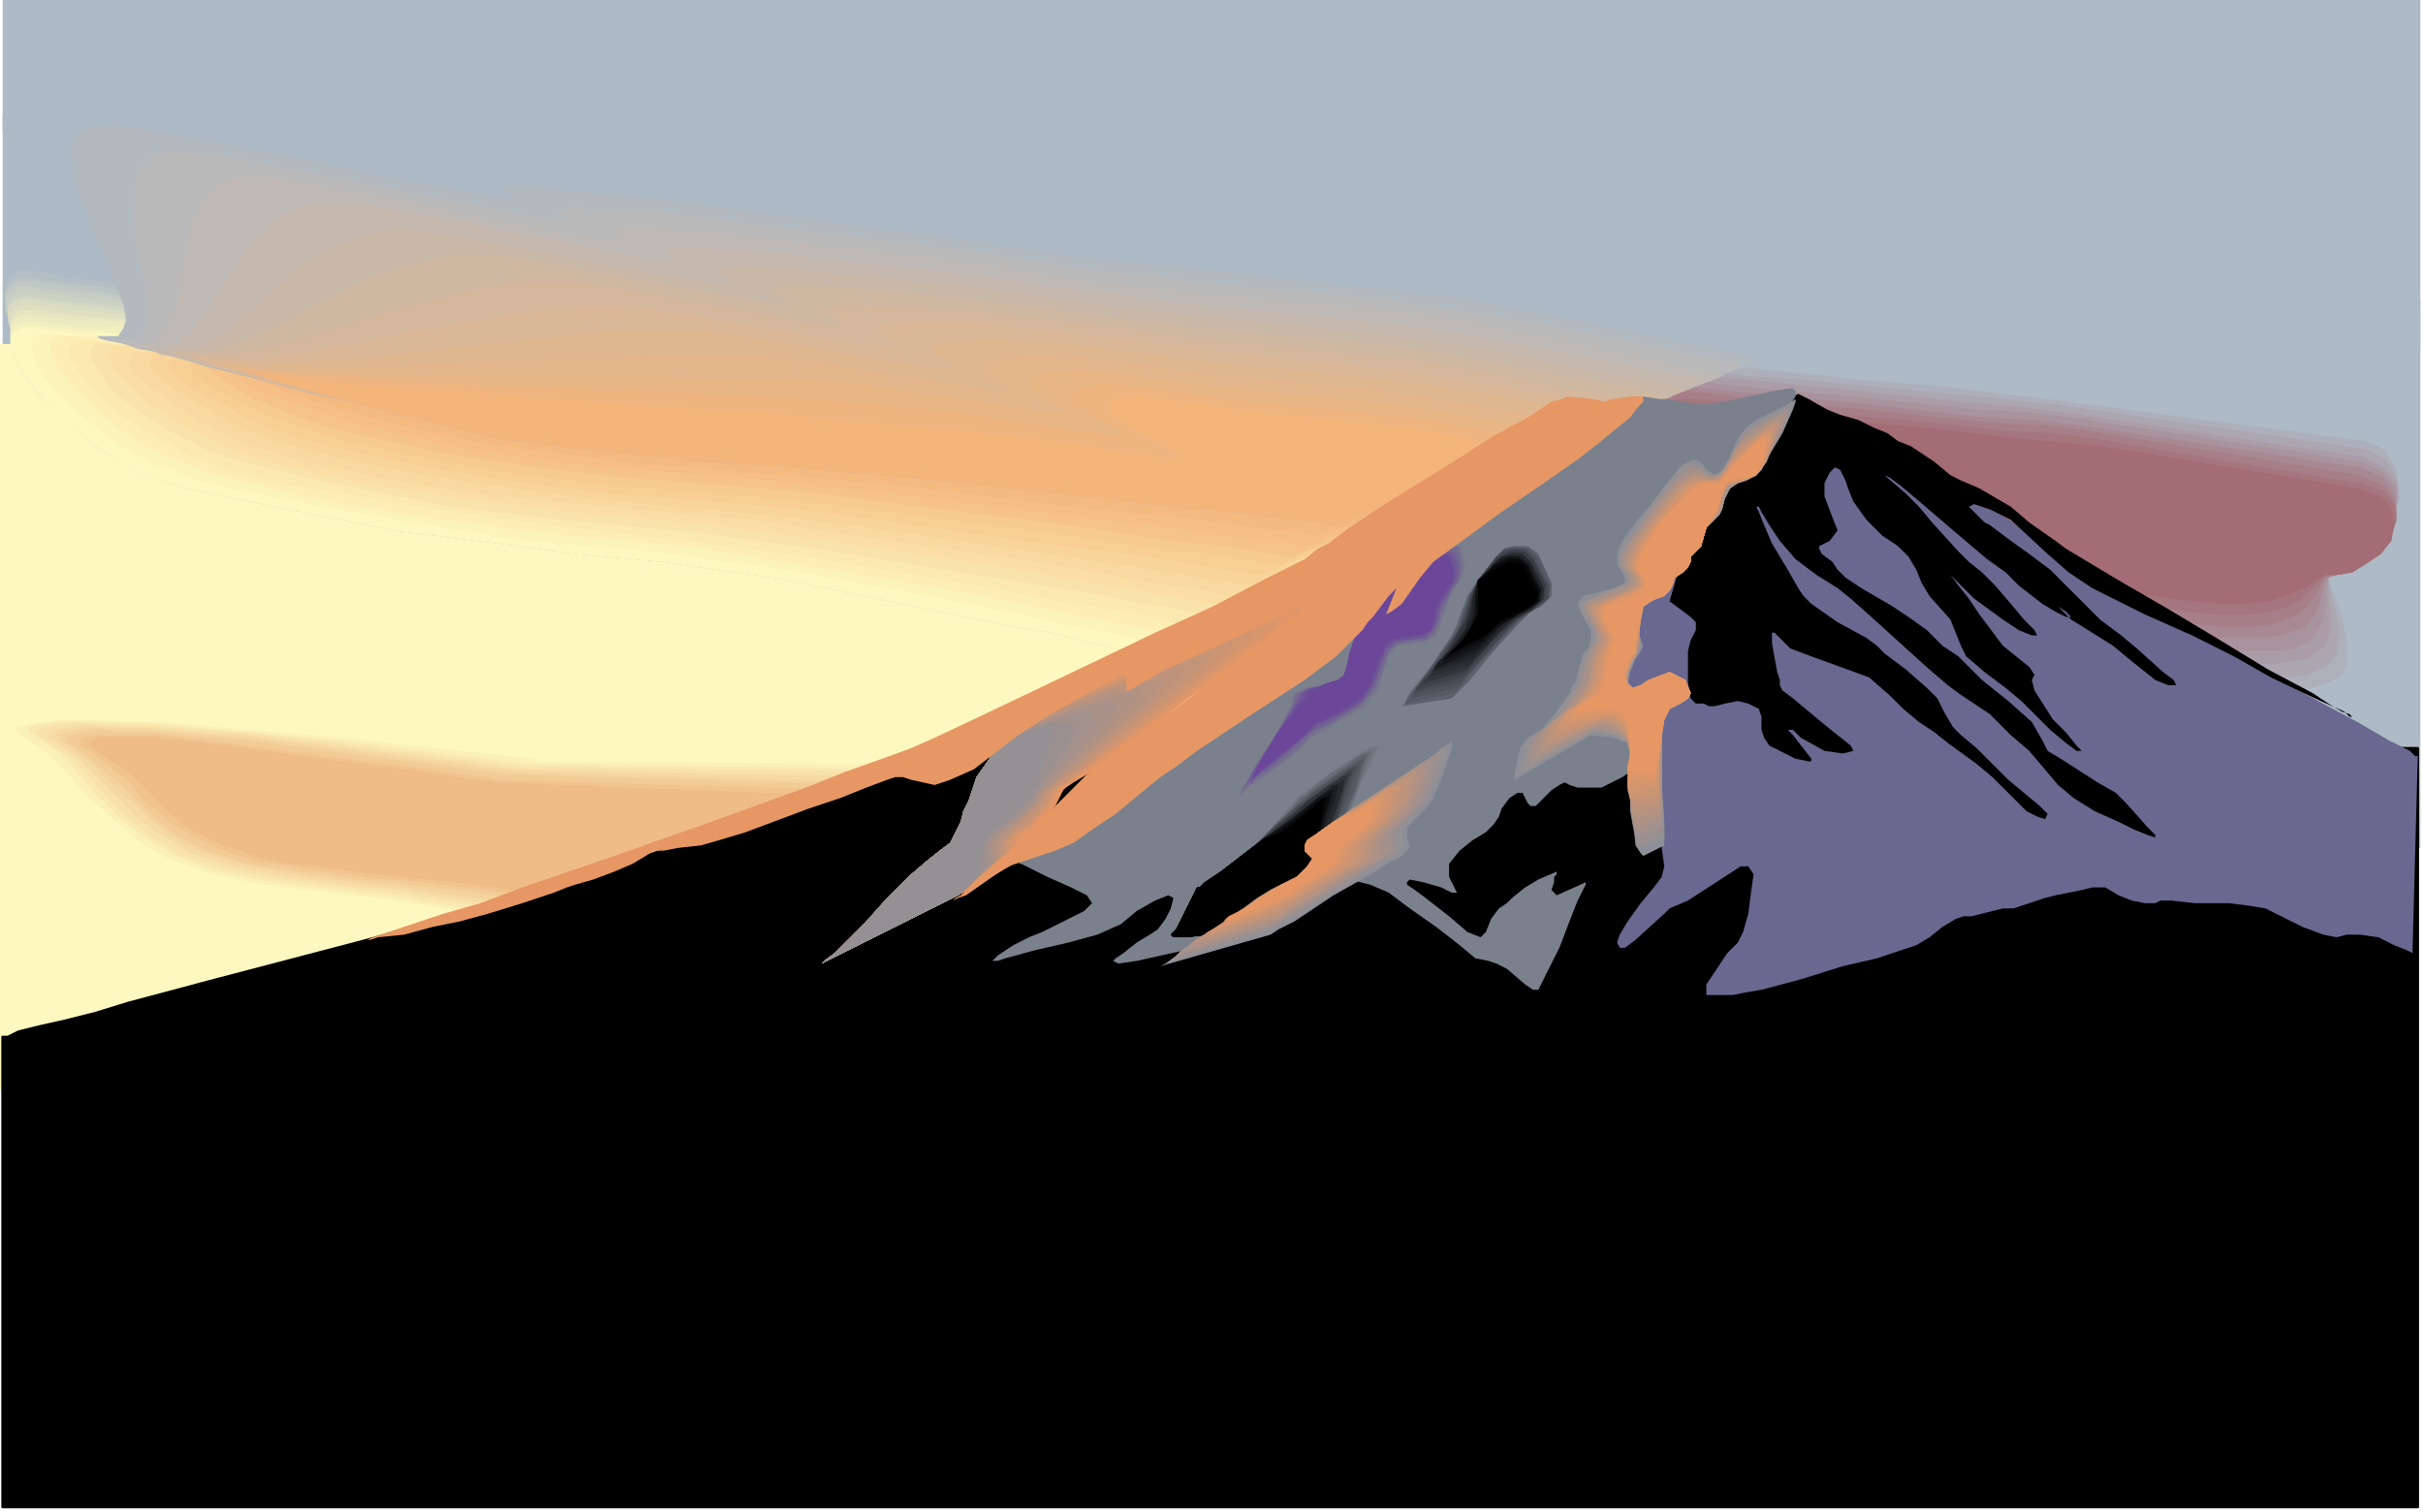 <svg xmlns="http://www.w3.org/2000/svg" fill-rule="evenodd" height="184.365" preserveAspectRatio="none" stroke-linecap="round" viewBox="0 0 923 576" width="295.408"><style>.brush1{fill:#aebac5}.pen1{stroke:none}.brush10{fill:#fdf8bf}.brush56{fill:#000}.brush58{fill:#7a818c}.brush81{fill:#e69764}.brush82{fill:#df9668}.brush83{fill:#d8966c}.brush84{fill:#d19570}.brush85{fill:#cb9574}.brush86{fill:#c49478}.brush87{fill:#bd937c}.brush88{fill:#b69380}.brush89{fill:#af9284}.brush90{fill:#a89188}.brush91{fill:#a2918c}.brush92{fill:#9b9090}.brush93{fill:#949094}</style><path class="pen1 brush1" d="M610 114h312v209H610z"/><path class="pen1 brush1" d="m782 128-8-1-10-1-24-2-28-3-29-3-30-3-27-3-24-3-10-1-8-1-6-1-4 1-2 1-1 1 4 5 7 5 21 13 11 5 7 3 5 2 7 4 11 5 12 7 15 7 16 8 37 17 39 18 39 16 18 7 18 6 16 5 14 3 12 1h9l7-1 4-3 3-3 1-4-1-10-3-10-4-9-2-6v-2h2l5-2 6-5 6-7 4-9 3-10-1-9-4-7-3-2-5-2-125-17z"/><path class="pen1 brush1" d="M1 0h921v134H1z"/><path class="pen1" style="fill:#adb0bb" d="m780 152-8-1-10-1-23-3-27-2-56-6-26-2-23-3-10-1-8-1-6-1h-4l-3 1v1l2 4 7 5 18 12 10 4 7 4 5 2 7 4 10 5 12 6 14 6 15 8 35 16 74 32 34 12 16 5 14 3 12 1 9 1 7-2 5-2 4-3 1-4v-8l-2-9-3-9-2-5 1-2h2l6-2 6-5 5-7 5-8 2-10-1-8-4-7-3-2-5-2-121-16z"/><path class="pen1" style="fill:#aca6b1" d="m782 154-18-2-22-2-51-5-27-2-24-3-22-3-17-2-6-1h-5l-3 1-1 1 2 4 5 5 16 10 9 5 7 3 4 2 7 3 9 5 12 6 13 6 14 7 33 15 70 30 34 12 15 4 14 3 12 2h10l7-1 5-2 4-3 2-3 1-8-1-8-2-7-1-5 1-2h2l6-1 6-5 5-7 4-8 3-8-1-8-4-7-8-4-118-17h-1z"/><path class="pen1" style="fill:#aa9da7" d="m786 157-17-2-22-2-48-5-49-5-21-2-17-2-6-1h-8l-2 1 1 3 4 5 14 9 8 5 7 3 4 2 7 3 8 5 11 5 12 6 14 6 14 7 16 7 67 28 32 11 15 4 14 3 12 2h10l7-1 6-1 4-3 3-2 2-7-1-14v-5l3-1 6-1 6-5 5-6 4-8 2-8v-7l-5-6-8-4-114-17z"/><path class="pen1" style="fill:#a9939d" d="m789 159-17-2-20-1-46-5-46-4-20-3-17-2-6-1h-5l-4 1h-2v3l3 4 12 8 14 7 4 2 6 3 8 4 10 5 11 6 13 6 29 13 62 26 32 10 28 7 12 2h18l6-1 5-2 3-3 3-6 1-6v-6l1-4 3-1 6-1 6-4 5-6 4-7 2-8v-7l-5-6-8-4-111-17z"/><path class="pen1" style="fill:#a88993" d="m792 162-17-2-19-1-44-5-43-4-19-2-16-2-7-1h-11l-1 3 2 3 4 3 6 4 13 7 4 2 6 3 7 4 9 4 23 11 26 12 29 12 30 12 30 9 28 7 12 2h19l6-1 9-3 4-5 2-6 1-5 1-3 4-1 6-1 6-4 5-5 4-7 2-7-1-7-4-6-9-4-107-16z"/><path class="pen1" style="fill:#a77f89" d="m795 164-16-2-19-1-80-8-19-2-16-2-6-1h-6l-6 1-3 1 1 3 3 3 5 4 12 6 4 2 5 2 7 4 9 4 20 10 25 11 26 11 29 11 28 9 28 6 12 2 11 1h8l7-1 10-3 5-4 3-4 2-4 2-3 4-1 6-1 5-4 6-5 4-6 2-7-1-6-4-5-9-4-104-17z"/><path class="pen1" style="fill:#a5767e" d="m798 167-16-2-18-1-37-4-38-3-17-2-15-2-12-1h-8l-4 1v2l2 3 3 3 11 6 4 2 5 2 6 3 8 4 19 9 23 10 25 10 26 10 28 8 27 6 12 2 11 1h16l10-2 7-3 4-4 6-6h4l6-1 5-3 6-5 4-6 2-6-1-6-4-5-9-3-101-17z"/><path class="pen1" style="fill:#a46c74" d="m801 170-32-3-35-4-34-3-32-4-12-1h-9l-5 1-1 2 1 2 2 2 10 6 3 2 5 2 13 6 17 8 21 9 23 9 25 8 26 8 27 6 12 2 11 1 9 1h7l12-1 8-3 5-2 4-3 4-2h4l6-1 5-3 6-4 4-5 1-6-1-6-4-5-9-3-97-16z"/><path class="pen1 brush10" d="M0 131h472v284H0z"/><path class="pen1 brush10" d="m205 288-36-5-38-4-36-3-34-2-15-1H22l-9 1H6l-3 2-1 2 3 2 9 6 8 8 16 18 10 8 13 8 17 6 20 4 44 6 19 2 17 3 14 2 11 2 7 2h2l149-66-156-1z"/><path class="pen1" style="fill:#fbf1b8" d="m203 289-72-8-36-3-32-3H48l-13-1H25l-9 1-6 1-4 1v2l3 2 9 6 7 7 8 9 9 8 10 9 12 7 17 6 20 4 43 5 19 3 17 3 14 2 10 1 7 2h2l143-62-153-1v-1z"/><path class="pen1" style="fill:#f9e9b1" d="m201 291-72-9-34-3-31-3-14-1H20l-6 1-3 1v2l3 2 9 6 14 16 8 8 10 8 12 7 16 6 20 4 43 5 19 3 17 3 14 2 10 1 7 2h2l136-59-150-2z"/><path class="pen1" style="fill:#f8e2aa" d="m199 292-71-9-34-4-30-2-13-1H39l-9-1-8 1-5 1-3 1v2l3 2 9 6 7 7 7 8 8 8 10 8 12 7 16 5 20 4 43 5 19 3 16 2 14 2 10 2 7 1h2l129-56-147-2z"/><path class="pen1" style="fill:#f6daa3" d="m196 293-69-9-33-4-28-2-13-1H42l-9-1-7 1-5 1-2 1v2l3 2 8 6 14 14 8 8 9 7 12 7 16 5 20 4 22 3 21 2 18 3 16 2 14 1 10 2 6 1h2l123-52-145-3z"/><path class="pen1" style="fill:#f4d39c" d="m195 294-69-9-31-4-28-2-12-1H44l-8-1-7 1-5 1-2 1 1 2 3 2 8 6 7 7 15 14 9 7 11 6 16 5 20 4 22 3 21 2 18 3 16 2 13 1 10 2 6 1h2l115-49-140-4z"/><path class="pen1" style="fill:#f2cb95" d="m193 295-68-9-31-4-26-2-12-1H46l-8-1-6 1-5 1-2 1 1 2 3 2 8 6 7 6 14 14 9 7 12 6 15 5 20 3 22 3 20 2 19 2 15 2 13 2 10 1 6 1h2l109-46-137-4z"/><path class="pen1" style="fill:#f1c48e" d="m190 297-34-5-32-4-30-4-25-3-11-1H35l-4 1-1 1 1 2 3 2 8 6 7 6 6 7 7 6 9 6 11 6 15 5 9 1 11 2 22 3 20 2 18 2 16 2 13 2 9 1 6 1h2l102-43-135-4z"/><path class="pen1" style="fill:#efbc87" d="m189 298-34-5-32-4-29-4-24-3-11-1H38l-3 1-1 1 1 2 3 2 8 5 7 6 13 13 8 6 11 5 15 5 9 2 11 1 22 3 20 2 18 2 15 2 13 1 9 1 6 1h2l94-39-130-5z"/><path class="pen1 brush1" d="M434 249h-2l-4-1-7-2-9-2-11-3-13-2-29-6-64-13-29-4-13-2-11-1-22-2-22-3-48-6-45-9-20-4-18-4-16-7-15-11-13-14-11-15-7-15-3-12v-4l2-3 3-2h4l7 1 8 1 24 4 15 2 15 3 33 5 34 6 33 5 29 5 12 1 10 2 10 2 14 2 15 2 17 3 37 7 38 6 34 6 15 2 13 2 10 1h9l-2-1-13-8-4-3-2-3 2-3 4-1h9l14 2 15 2 13 2 23 2 20 2 22 3 11 2 9 2 8 1 6 1h5l3 1h2l-154 78z"/><path class="pen1 brush1" d="M510 200h-2l-5-1-9-1-11-1-13-2-15-1-35-4-73-8-33-3-13-1-12-1-20-1-18-2-31-3-30-4-30-7-19-5-22-5-25-7-23-5-20-6-8-2-6-1-4-2h-2v-1l4 1h4l1-3-1-4-2-6-4-7-5-8-11-18L7 64l-3-8-3-6v-6l2-4 4-2h8l10 2 11 2 27 5 28 5 28 6 25 5 11 2 8 1 6 1h4l1-1-2-1-1-1 3-1h7l10 1 14 2 16 1 36 5 39 5 38 5 17 3 16 2 12 2 10 1 18 3 23 2 50 5 25 3 23 2 19 3 15 2 14 2 18 4 38 8 18 4 14 3 6 1 4 1 3 1h1l-168 66z"/><path class="pen1" style="fill:#b4bfc5" d="M434 249h-2l-4-1-7-2-9-2-11-3-13-2-29-6-64-13-29-4-13-2-11-1-22-2-22-3-48-6-45-9-20-4-18-4-16-7-15-11-13-14-11-14-7-14-3-12v-4l2-4 3-2h4l7 1 8 2 12 1 12 2 30 5 33 5 34 5 33 5 29 5 12 2 10 1 10 2 14 2 15 2 17 3 37 7 38 6 34 6 15 2 13 2 10 1h9l-2-1-13-8-4-3-2-3 2-3 4-1h9l14 2 15 2 13 2 23 2 20 2 22 3 11 2 9 2 8 1 6 1h5l3 1h2l-154 78z"/><path class="pen1" style="fill:#bac4c4" d="M434 249h-2l-4-1-7-2-9-2-11-3-13-2-29-6-64-13-29-4-13-2-11-1-22-2-22-3-48-6-45-9-20-4-18-4-16-7-15-11-13-13-10-14-7-14-4-11v-5l2-2 3-2h4l7 1 8 1 12 1 12 2 30 4 33 5 34 5 33 5 29 4 12 2 10 1 10 2 14 2 15 2 17 3 37 7 38 6 34 6 15 2 13 2 10 1h9l-2-1-13-8-4-3-2-3 2-3 4-1h9l14 2 15 2 13 2 23 2 20 2 22 3 11 2 9 2 8 1 6 1h5l3 1h2l-154 78z"/><path class="pen1" style="fill:#c0c8c4" d="M434 249h-2l-4-1-7-2-9-2-11-3-13-2-29-6-64-13-29-4-13-2-11-1-22-2-22-3-48-6-45-9-20-4-18-4-16-7-15-10-13-14-10-14-7-13-4-11v-4l2-3 3-2h4l7 1 8 1 24 4 30 4 33 4 34 5 33 4 29 4 12 2 10 1 10 2 14 2 15 2 17 3 37 7 38 6 34 6 15 2 13 2 10 1h9l-2-1-13-8-4-3-2-3 2-3 4-1h9l14 2 15 2 13 2 23 2 20 2 22 3 11 2 9 2 8 1 6 1h5l3 1h2l-154 78z"/><path class="pen1" style="fill:#c6cdc3" d="M434 249h-2l-4-1-7-2-9-2-11-3-13-2-29-6-64-13-29-4-13-2-11-1-22-2-22-3-48-6-45-9-20-4-18-4-16-7-15-10-13-13-10-14-7-13-4-10v-4l2-3 3-2h4l7 1 8 1 12 1 12 2 30 4 33 4 34 4 33 4 29 4 12 2 10 1 10 2 14 2 15 2 17 3 37 7 38 6 34 6 15 2 13 2 10 1h9l-2-1-13-8-4-3-2-3 2-3 4-1h9l14 2 15 2 13 2 23 2 20 2 22 3 11 2 9 2 8 1 6 1h5l3 1h2l-154 78z"/><path class="pen1" style="fill:#ccd2c3" d="M434 249h-2l-4-1-7-2-9-2-11-3-13-2-29-6-64-13-29-4-13-2-11-1-22-2-22-3-48-6-45-9-20-4-18-4-16-7-15-10-13-12-10-14-7-12-3-11v-4l2-2 3-2h4l7 1 8 1 11 1 13 2 30 3 33 4 66 8 29 3 12 2 10 1 10 2 14 2 15 2 17 3 37 7 38 6 34 6 15 2 13 2 10 1h9l-2-1-13-8-4-3-2-3 2-3 4-1h9l14 2 15 2 13 2 23 2 20 2 22 3 11 2 9 2 8 1 6 1h5l3 1h2l-154 78z"/><path class="pen1" style="fill:#d2d7c2" d="M434 249h-2l-4-1-7-2-9-2-11-3-13-2-29-6-64-13-29-4-13-2-11-1-22-2-22-3-48-6-45-9-20-4-18-4-16-6-15-11-13-12-10-13-7-12-3-10v-4l2-3 3-1h4l7 1 8 1 11 1 13 1 30 4 33 3 66 7 29 3 12 2 10 1 10 2 14 2 15 2 17 3 37 7 38 6 34 6 15 2 13 2 10 1h9l-2-1-13-8-4-3-2-3 2-3 4-1h9l14 2 15 2 13 2 23 2 20 2 22 3 11 2 9 2 8 1 6 1h5l3 1h2l-154 78z"/><path class="pen1" style="fill:#d9dbc2" d="M434 249h-2l-4-1-7-2-9-2-11-3-13-2-29-6-64-13-29-4-13-2-11-1-22-2-22-3-48-6-45-9-20-4-18-4-16-6-15-10-13-12-10-13-7-12-3-10v-4l2-3 3-1h4l7 1 8 1 11 1 13 2 30 3 33 3 66 6 29 3 12 2 10 1 10 2 14 2 15 2 17 3 37 7 38 6 34 6 15 2 13 2 10 1h9l-2-1-13-8-4-3-2-3 2-3 4-1h9l14 2 15 2 13 2 23 2 20 2 22 3 11 2 9 2 8 1 6 1h5l3 1h2l-154 78z"/><path class="pen1" style="fill:#dfe0c1" d="M434 249h-2l-4-1-7-2-9-2-11-3-13-2-29-6-64-13-29-4-13-2-11-1-22-2-22-3-48-6-45-9-20-4-18-4-16-6-15-10-12-12-11-12-7-12-2-9v-4l2-3 3-1h4l6 1 9 1 11 1 13 1 29 3 33 2 66 6 29 3 12 2 10 1 10 2 14 2 15 2 17 3 37 7 38 6 34 6 15 2 13 2 10 1h9l-2-1-13-8-4-3-2-3 2-3 4-1h9l14 2 15 2 13 2 23 2 20 2 22 3 11 2 9 2 8 1 6 1h5l3 1h2l-154 78z"/><path class="pen1" style="fill:#e5e5c1" d="M434 249h-2l-4-1-7-2-9-2-11-3-13-2-29-6-64-13-29-4-13-2-11-1-22-2-22-3-48-6-45-9-20-4-18-4-16-6-15-10-12-11-11-12-7-11-2-10v-3l2-3 3-1h4l6 1 9 1 11 1 13 1 29 2 33 2 66 6 29 2 12 2 10 1 10 2 14 2 15 2 17 3 37 7 38 6 34 6 15 2 13 2 10 1h9l-2-1-13-8-4-3-2-3 2-3 4-1h9l14 2 15 2 13 2 23 2 20 2 22 3 11 2 9 2 8 1 6 1h5l3 1h2l-154 78z"/><path class="pen1" style="fill:#ebeac0" d="M434 249h-2l-4-1-7-2-9-2-11-3-13-2-29-6-64-13-29-4-13-2-11-1-22-2-22-3-48-6-45-9-20-4-18-4-16-6-15-9-12-11-11-12-7-11-2-9v-3l2-3 3-1h4l6 1 9 1h11l13 1 29 2 33 2 66 5 29 2 12 2 10 1 10 2 14 2 15 2 17 3 37 7 38 6 34 6 15 2 13 2 10 1h9l-2-1-13-8-4-3-2-3 2-3 4-1h9l14 2 15 2 13 2 23 2 20 2 22 3 11 2 9 2 8 1 6 1h5l3 1h2l-154 78z"/><path class="pen1" style="fill:#f1eec0" d="M434 249h-2l-4-1-7-2-9-2-11-3-13-2-29-6-64-13-29-4-13-2-11-1-22-2-22-3-48-6-45-9-20-4-18-4-16-6-15-9-12-11-11-11-7-11-2-8v-4l2-2 3-1h4l7 1 8 1h11l13 1 29 2 33 1 66 4 29 3 12 1 10 1 10 2 14 2 15 2 17 3 37 7 38 6 34 6 15 2 13 2 10 1h9l-2-1-13-8-4-3-2-3 2-3 4-1h9l14 2 15 2 13 2 23 2 20 2 22 3 11 2 9 2 8 1 6 1h5l3 1h2l-154 78z"/><path class="pen1" style="fill:#f7f3bf" d="M434 249h-2l-4-1-7-2-9-2-11-3-13-2-29-6-64-13-29-4-13-2-11-1-22-2-22-3-48-6-45-9-20-4-18-4-16-6-15-9-12-10-11-11-7-11-2-8v-3l2-2 3-1h4l7 1h8l11 1 13 1 29 1 33 1 34 2 32 2 29 2 12 1 10 1 10 2 14 2 15 2 17 3 37 7 38 6 34 6 15 2 13 2 10 1h9l-2-1-13-8-4-3-2-3 2-3 4-1h9l14 2 15 2 13 2 23 2 20 2 22 3 11 2 9 2 8 1 6 1h5l3 1h2l-154 78z"/><path class="pen1 brush10" d="M434 249h-2l-4-1-7-2-9-2-11-3-13-2-29-6-64-13-29-4-13-2-11-1-22-2-22-3-48-6-45-9-20-4-18-4-16-6-14-9-13-10-10-11-7-10-3-8v-3l2-2 3-1h4l7 1 8 1h11l13 1 29 1 33 1 34 1 32 2 29 2 12 1 10 1 10 2 14 2 15 2 17 3 37 7 38 6 34 6 15 2 13 2 10 1h9l-2-1-13-8-4-3-2-3 2-3 4-1h9l14 2 15 2 13 2 23 2 20 2 22 3 11 2 9 2 8 1 6 1h5l3 1h2l-154 78z"/><path class="pen1" style="fill:#fcf3ba" d="M440 245h-2l-4-1-7-2-10-2-11-2-13-3-29-6-65-12-30-4-13-2-11-1-44-4-45-7-44-8-20-4-17-4-16-6-15-8-12-10-11-10-7-9-2-8v-3l2-1 3-1h4l6 1h9l11 1 13 1 30 1 34 1 35 1 33 2 29 2 12 1 10 1 11 2 12 2 15 2 17 3 70 12 33 5 13 2 12 2 9 1 6 1 2-1-2-1-13-8-4-3-2-3 2-3 4-1h9l14 2 15 2 13 2 23 2 20 2 22 3 11 2 9 2 8 1 6 1h5l3 1h2l-148 74z"/><path class="pen1" style="fill:#fceeb4" d="M446 242h-2l-4-1-7-2-10-2-11-2-14-3-29-6-66-11-29-5-14-2-11-1-43-4-45-6-42-7-20-5-17-4-16-6-14-7-13-10-10-9-7-9-3-7v-3l2-1 3-1h4l7 1h9l11 1 14 1 31 1 34 1 36 2 34 2 29 2 13 1 10 1 10 2 13 2 14 2 15 3 33 5 33 6 30 5 13 2 11 1 8 1 5 1 2-1-2-1-13-8-4-3-2-3 2-3 4-1h9l14 2 15 2 13 2 23 2 20 2 22 3 11 2 9 2 8 1 6 1h5l3 1h2l-142 71z"/><path class="pen1" style="fill:#fbe9af" d="M452 238h-2l-4-1-8-2-9-2-12-2-14-2-30-6-66-11-30-4-14-2-11-1-42-5-44-6-41-7-19-3-17-4-16-6-14-8-13-8-10-9-7-9-3-6 2-4h8l7 1h9l12 1 13 1 32 1 72 4 34 1 16 1 14 2 13 1 10 1 10 2 12 1 29 5 31 5 31 6 27 4 12 2 10 1 7 1h5l1-1-2-1-13-8-4-3-2-3 2-3 4-1h9l14 2 15 2 13 2 23 2 20 2 22 3 11 2 9 2 8 1 6 1h5l3 1h2l-136 67z"/><path class="pen1" style="fill:#fae3aa" d="M458 234h-2l-4-1-8-2-10-1-12-3-13-2-31-5-67-11-30-4-14-2-11-1-42-4-42-5-41-8-18-4-17-4-16-5-14-7-13-8-10-8-6-8-3-6 2-4h8l7 1 9 1h12l14 1 32 2 36 1 38 2 35 2 16 1 15 2 13 1 10 1 10 2 12 1 27 5 29 5 28 5 26 4 10 1 9 1 6 1h4l1-1-2-1-13-8-4-3-2-3 2-3 4-1h9l14 2 15 2 13 2 23 2 20 2 22 3 11 2 9 2 8 1 6 1h5l3 1h2l-130 63z"/><path class="pen1" style="fill:#fadea4" d="M464 230h-2l-5-1-7-1-10-2-12-2-14-2-31-6-68-10-30-4-14-2-11-1-42-4-41-5-39-6-35-8-16-5-14-7-13-8-10-8-6-7-3-5 2-4h8l7 1 9 1 13 1 14 1 33 1 76 4 36 2 17 1 15 2 13 1 10 1 10 1 11 2 12 2 13 3 27 4 26 5 23 3 10 2 8 1h9v-1l-2-1-13-8-4-3-2-3 2-3 4-1h9l14 2 15 2 13 2 23 2 20 2 22 3 11 2 9 2 8 1 6 1h5l3 1h2l-124 59z"/><path class="pen1" style="fill:#f9d99f" d="M470 227h-2l-5-1-7-2-10-1-13-2-14-3-31-5-69-10-31-5-13-1-12-1-41-4-40-4-38-6-34-8-16-5-14-6-12-8-10-7-7-6-2-5 1-2 1-1h8l7 1 10 1h12l15 1 34 2 38 2 39 3 37 2 17 1 15 1 13 2 10 1 21 3 24 4 49 8 20 3 9 1 7 1h7v-1l-2-1-13-8-4-3-2-3 2-3 4-1h9l14 2 15 2 13 2 23 2 20 2 22 3 11 2 9 2 8 1 6 1h5l3 1h2l-118 56z"/><path class="pen1" style="fill:#f8d49a" d="M476 223h-2l-5-1-7-1-11-2-12-2-14-2-32-5-70-10-31-4-13-1-12-1-41-4-38-5-37-6-33-7-16-5-14-6-12-7-10-6-7-6-2-4 2-3h7l7 1 10 1 13 1 14 1 35 2 80 4 38 3 17 1 15 1 13 2 11 1 20 3 22 4 45 7 18 3 8 1h12v-1l-3-1-13-8-4-3-2-3 2-3 4-1h9l14 2 15 2 13 2 23 2 20 2 22 3 11 2 9 2 8 1 6 1h5l3 1h2l-112 52z"/><path class="pen1" style="fill:#f7cf95" d="M481 219h-2l-5-1-8-1-10-2-13-2-14-2-32-4-70-10-31-4-14-1-11-1-40-3-38-5-35-6-33-7-16-5-14-5-12-7-10-5-7-6-2-3 2-2 3-1 5 1 7 1h10l13 1 15 1 17 1 19 1 40 3 41 2 39 3 17 1 15 2 14 1 10 1 20 3 21 3 21 4 19 3 16 2 7 1 5 1h3l1-1v-1l-3-1-13-8-4-3-2-3 2-3 4-1h9l14 2 15 2 13 2 23 2 20 2 22 3 11 2 9 2 8 1 6 1h5l3 1h2l-107 48z"/><path class="pen1" style="fill:#f7ca8f" d="M487 215h-2l-5-1-8-1-10-2-13-1-15-2-32-5-71-9-32-4-13-1-12-1-39-3-36-4-34-6-33-7-16-5-14-5-12-5-10-6-6-4-2-4 2-1h8l7 1 10 1 13 1 15 1 18 1 19 1 41 3 42 3 39 2 18 2 16 1 13 2 11 1 38 6 19 3 17 3 14 1 9 1h3l1-1-1-1-3-1-13-8-4-3-2-3 2-3 4-1h9l14 2 15 2 13 2 23 2 20 2 22 3 11 2 9 2 8 1 6 1h5l3 1h2l-101 44z"/><path class="pen1" style="fill:#f6c48a" d="M493 212h-2l-5-1-8-1-11-2-13-1-14-2-33-5-72-9-32-4-13-1-12-1-39-3-35-4-33-5-32-7-16-4-14-5-12-5-9-5-6-4-3-3 3-1h7l7 1 10 1 14 1 15 1 18 2 20 1 42 3 43 3 40 2 18 2 16 1 13 2 11 1 19 3 18 3 17 2 15 3 11 1h9v-1l-1-1-3-1-13-8-4-3-2-3 2-3 4-1h9l14 2 15 2 13 2 23 2 20 2 22 3 11 2 9 2 8 1 6 1h5l3 1h2l-95 41z"/><path class="pen1" style="fill:#f5bf85" d="M499 208h-2l-5-1-8-1-11-1-13-2-15-2-34-4-72-9-32-3-13-2-12-1-39-3-34-3-31-5-32-7-16-4-14-5-12-4-9-4-6-4-3-2 3-1h7l7 1 11 1 13 1 17 2 18 1 20 2 43 3 44 3 41 3 18 1 17 2 13 1 11 1 34 5 15 3 13 2 9 1h5l1-1-2-2-3-1-13-8-4-3-2-3 2-3 4-1h9l14 2 15 2 13 2 23 2 20 2 22 3 11 2 9 2 8 1 6 1h5l3 1h2l-89 37z"/><path class="pen1" style="fill:#f5ba7f" d="M504 204h-2l-5-1-8-1-11-1-14-2-15-2-33-3-73-9-33-3-13-1-12-1-20-2-18-1-32-4-31-4-31-7-30-8-12-4-9-4-6-2-2-2 2-1h3l5 1 7 1 11 1 14 1 16 1 19 2 20 1 44 3 45 4 41 3 19 2 16 1 14 2 11 1 18 3 15 2 13 2 10 1 7 1 3-1-1-1-5-3-13-8-4-3-2-3 2-3 4-1h9l14 2 15 2 13 2 23 2 20 2 22 3 11 2 9 2 8 1 6 1h5l3 1h2l-84 33z"/><path class="pen1" style="fill:#b3babf" d="M510 200h-2l-5-1-9-1-11-1-13-2-15-1-35-4-73-8-33-3-13-1-12-1-20-2-18-1-31-3-30-4-30-7-19-5-22-5-45-12-19-5-7-2-6-1-4-1-1-1h8l2-3 1-3-1-6-5-13-7-16-6-16-1-7-1-6 1-5 3-3 5-2h8l10 1 11 2 26 5 27 5 27 6 23 4 10 2 7 1 6 1h4v-1l-2-1-2-1 3-1h6l9 1 12 1 15 1 33 4 72 10 16 2 14 2 12 2 10 1 18 3 22 2 48 5 23 3 22 2 19 2 15 2 14 3 17 3 37 8 16 3 14 3 10 2 2 1h1l-161 63z"/><path class="pen1" style="fill:#b9b9b9" d="M510 200h-2l-5-1-9-1-11-1-13-2-15-1-35-4-73-8-33-3-13-1-12-1-20-2-18-1-31-3-30-4-30-7-18-5-22-5-43-11-17-5-7-1-6-2-3-1-2-1h1l4 1h4l3-3 2-3v-5l-1-12-3-14-1-15 1-11 3-5 4-3 6-1h8l21 3 12 3 12 2 26 5 25 5 22 4 9 2 8 1 5 1h3v-1l-2-1-2-2h2l5-1 9 1h11l13 1 30 4 66 8 15 2 14 2 12 2 9 1 18 3 21 2 22 3 24 2 22 2 21 2 19 3 14 2 14 2 16 3 35 7 15 3 13 3 9 1 2 1h1l-154 61z"/><path class="pen1" style="fill:#beb9b4" d="M510 200h-2l-5-1-9-1-11-1-13-2-15-1-35-4-73-8-33-3-13-1-12-1-20-2-18-1-31-3-30-4-30-7-9-2-9-3-21-5-41-10-16-5-7-2-5-1-3-1-1-1h1l4 1h5l3-2 5-7 2-11 2-13 3-13 5-10 4-4 5-3 7-1h8l21 4 23 4 25 5 23 5 21 4 8 1 7 1h7v-1l-2-1-2-2h1l5-1h7l10 1 12 1 27 3 61 7 27 4 11 2 9 1 18 3 20 2 44 4 21 2 20 2 18 2 14 2 13 3 16 3 32 7 15 3 12 3 8 1 2 1h1l-147 57z"/><path class="pen1" style="fill:#c4b8ae" d="M510 200h-2l-5-1-9-1-11-1-13-2-15-1-35-4-73-8-33-3-13-1-12-1-20-2-18-1-31-3-30-4-30-7-18-5-40-10-19-5-16-4-6-1-4-2-3-1h10l4-1 7-7 6-9 14-22 9-9 12-6 7-1h9l20 3 22 4 24 5 21 4 19 4 7 1 6 1h7l-3-2-2-1 1-1 4-1h6l9 1h10l25 3 55 6 25 3 11 2 9 1 17 2 20 3 42 4 39 4 17 2 13 2 13 2 15 3 31 6 14 3 11 2 7 1 3 1-140 55z"/><path class="pen1" style="fill:#c9b8a8" d="M510 200h-2l-5-1-9-1-11-1-13-2-15-1-35-4-73-8-33-3-13-1-12-1-20-2-18-1-31-3-30-4-30-7-74-19-15-4-5-2-4-1-2-1h-1 6l10-1 10-5 10-8 10-10 11-9 13-7 15-5 8-1 9 1 20 3 21 4 22 4 20 4 17 3 7 1 6 1h3l2-1-3-2-2-2v-1h3l5-1h8l8 1 22 2 50 5 23 3 19 3 17 2 19 2 40 4 37 4 16 2 14 2 13 2 14 3 30 6 12 2 11 2 6 2h3l-134 52z"/><path class="pen1" style="fill:#ceb8a2" d="M510 200h-2l-5-1-9-1-11-1-13-2-15-1-35-4-73-8-33-3-13-1-12-1-20-2-18-1-31-3-30-4-30-7-71-19-13-3-5-2-4-1-2-1h17l12-5 14-6 14-8 16-8 17-6 17-4h18l19 3 21 4 20 4 19 3 16 3 6 1 4 1h4l1-1-3-2-3-2v-1l3-1h17l19 1 44 5 22 2 18 3 35 4 38 4 35 3 15 2 13 2 54 10 12 2 10 2 6 2h2l-127 49z"/><path class="pen1" style="fill:#d4b79d" d="M510 200h-2l-5-1-9-1-11-1-13-2-15-1-35-4-73-8-33-3-13-1-12-1-20-2-18-1-31-3-30-4-30-7-35-9-18-5-15-4-12-3-8-3-1-1h18l15-3 17-5 19-6 40-11 20-3h19l19 3 20 4 19 3 17 3 14 3 9 1h4l-1-1-3-2-3-2v-1l2-1 3-1h11l16 1 19 1 20 2 19 2 18 2 34 5 35 3 33 4 15 1 13 2 51 10 11 2 8 2 6 1h2l-120 46z"/><path class="pen1" style="fill:#d9b797" d="M510 200h-2l-5-1-9-1-11-1-13-2-15-1-35-4-73-8-33-3-13-1-12-1-20-2-18-1-31-3-30-4-30-7-34-9-17-4-15-4-11-3-7-3h-1l1-1h2l4 1h13l18-2 21-4 24-5 48-8 22-1 20 1 38 6 18 3 15 3 13 1 8 1h2l-1-1-3-2-3-2-1-1 1-1 2-1 9-1h28l18 2 35 4 66 8 31 3 27 4 25 4 23 4 10 2 7 2 5 1h2l-113 43z"/><path class="pen1" style="fill:#deb791" d="M510 200h-2l-5-1-9-1-11-1-13-2-15-1-35-4-73-8-33-3-13-1-12-1-20-2-18-1-31-3-30-4-30-7-33-9-16-4-14-4-10-3-6-2v-1h3l4 1 6 1h8l10-1 11-1 25-2 27-3 57-6h36l10 1 36 6 16 3 14 2 11 2h8v-1l-1-1-3-1-3-2-2-1 2-3 6-1 10-1h12l16 1 32 4 32 4 31 3 28 3 26 3 24 4 22 4 8 2 7 1 4 1h2l-106 41z"/><path class="pen1" style="fill:#e4b68b" d="M510 200h-2l-5-1-9-1-11-1-13-2-15-1-35-4-73-8-33-3-13-1-12-1-20-1-18-2-31-3-30-4-30-7-32-8-15-4-13-4-9-3-5-2h4l4 1 6 1h20l12-1 29-1 32-2 64-2h27l12 1 10 1 35 6 15 2 13 2 9 2h5l1-1-2-1-3-2-5-3-1-3 4-2 7-1 10-1 12 1 14 1 16 2 31 4 29 3 27 2 25 4 23 4 20 3 7 2 6 1 4 1h1l-99 37z"/><path class="pen1" style="fill:#e9b686" d="M510 200h-2l-5-1-9-1-11-1-13-2-15-1-35-4-73-8-33-3-13-1-12-1-20-2-18-1-31-3-30-4-30-7-31-8-14-4-12-3-8-3-3-1-1-1h5l4 1 7 1h21l14 1h105l35 1h16l15 1 13 1 10 1 17 3 16 2 14 2 11 2 8 1h4l-1-1-5-3-6-4-2-3v-2l5-2 7-1h10l12 1 15 2 30 4 27 2 25 3 23 3 22 4 18 3 7 1h5l3 1h1l-92 35z"/><path class="pen1" style="fill:#efb580" d="M510 200h-2l-5-1-9-1-11-1-13-2-15-1-35-4-73-8-33-3-13-1-12-1-20-1-18-2-31-3-30-4-30-7-31-8-12-4-11-3-7-2-2-1 2-1h3l4 1 7 1 10 1h13l15 1 17 1 19 1 41 1 41 2 39 2 18 1 15 2 13 1 11 1 17 3 15 2 13 2 9 1 6 1 3-1-2-1-5-3-7-4-4-3-2-3 2-3 4-1 7-1 11 1 14 2 15 2 14 2 25 2 45 5 11 2 10 2 9 1 7 1 6 1 4 1h3l-85 32z"/><path class="pen1" style="fill:#f4b57a" d="M510 200h-2l-5-1-9-1-11-1-13-2-15-1-35-4-73-8-33-3-13-1-12-1-20-2-18-1-31-3-30-4-30-7-16-4-14-4-11-3-10-3-5-2-2-1h2l8 1 7 1 11 1 14 1 17 1 19 1 20 2 45 3 46 3 42 4 19 2 17 1 14 2 11 1 17 2 14 3 11 1 7 1h5l1-1-2-1-6-3-13-8-4-3-2-3 2-3 4-1h9l14 2 15 2 13 2 23 2 20 2 22 3 11 2 9 2 8 1 6 1h5l3 1h2l-78 29z"/><path class="brush56" style="stroke:#000;stroke-width:1;stroke-linejoin:round" d="M1 395h2l4-2 8-2 9-2 12-3 13-4 30-8 61-16 14-4 12-3 11-3 8-2 8-3 10-3 23-7 26-9 29-9 28-10 26-9 23-8 9-4 8-3 4-1 6-2 15-1 20-2 25-1h56l63 1 61 1 29 2 26 1 22 1 18 2 12 1h4l3 1 5 1 8 1 10 1h106l14-1h24l8-1h7v289H1V395z"/><path class="pen1" style="fill:#686890" d="m634 348-11 10-4 3h-2l-1-2 1-3 3-5 5-7 5-6 3-4 1-4-1-7-3-16-2-9-2-10-3-9-4-6-1-3-2-2-1-6v-6l1-8 5-20 7-20 4-8 5-5 12-8 13-12 10-11 4-3 1-1h4l9 2 20 4 6 3 8 5 12 6 12 8 14 8 13 8 12 7 10 6 21 12 23 14 23 13 10 6 9 5 15 8 12 7 8 4 2 2h1l-2 75-2-1-5-2-6-3-7-1h-5l-4 1-5-1-8-3-8-4-6-3-6-1-8-1h-13l-9-1h-4l-2 1h-4l-5-1-5-2-5-3h-5l-4 1-10 2-4 1-6 2-6 2h-4l-8 2-4 1h-3l-3 1-5 3-5 4-5 3-6 2-9 3-13 3-16 5-15 4-6 1-5 1h-10v-4l4-6 4-6 4-4 2-4 2-7 1-8 1-7-2-3h-3l-3 2-17 11-7 3-2 2z"/><path class="pen1 brush56" d="m636 229 8 6 2 2v3l-2 4-1 4v12l1 6 2 2h3l2 1h2l4-1 5-1 4 1 4 2 1 3v5l1 3 2 3 10 5 5 1h1v-1l-7-9-2-2h2l3 3 9 5 7 1 4-1-1-2-10-8-12-10-4-3-1-2v-2l-1-3-2-11v-4h1l1 1 5 5 8 3 22 8 8 7 5 5 6 5 6 4 5 4 11 8 6 5 5 5 8 8 4 2 3 1 1-2-3-3-12-10-12-12-6-5-3-3-3-5-2-4-1-2-4-4-8-7-8-6-3-3-4-3-11-6-10-7-3-3-2-3-4-7-6-10-3-7-2-5-1-2h1l1 2 3 5 4 6 6 7 8 6 8 5 5 4 9 8 11 10 10 9 7 6 4 3 6 4 6 4 8 8 7 6 11 13 6 5 8 5 9 4 6 3 5 2 3 1v-1l-3-3-8-9-4-4-7-4-14-9-5-3-2-4-4-7-9-8-10-8-9-9-6-4-6-6-7-5-6-4-12-7-6-4-3-3-2-3-4-3-1-2v-1l4-2 3-4-2-5-3-8v-5l2-4 2-2 2 1 2 4 1 3 2 5 5 7 6 6 6 4 4 4 3 5 2 5 3 5 8 9 4 10 2 4 7 6 8 6 6 5 5 5 6 6 6 5 4 3h2l-2-2-4-5-2-2-3-3-7-11-1-4 1-2-2-3-5-4-5-4-6-8-3-4-4-6-4-5-3-4 1 1 8 8 11 8 6 4 5 2h2l-1-2-4-4-5-6-6-7-5-5-5-4-4-4-10-11-5-6-5-5-7-6-1-1 2 1 4 3 6 5 14 12 13 11 7 5 5 5 9 7 5 3 4 2h2l-2-2-3-2 1 1 4 4 8 5 8 5 6 5 10 8 5 2h3l-1-2-4-3-10-9-6-5-8-6-7-7-12-12-8-6-7-5-8-6-2-1-3-3-2-2-1-1 2-1 6 2 8 4 14 13 8 7 9 6 20 10 18 8 16 8 14 8 19 9 9 4 2 2h1l-1-1-3-1-5-3-6-4-17-9-18-11-20-12-19-11-15-9-5-3-4-3-10-7-7-6-12-7-7-3-4-2-6-5-9-6-5-2-4-3-5-2-6-3-7-2-5-2-7-4-4-2-2 1-3 4-4 6-7 7-12 13-5 6-6 8-10 34z"/><path class="pen1 brush58" d="m388 329 1-1 3-1 9-6 22-17 4-3 6-5 9-7 10-8 12-9 14-10 28-22 29-22 26-19 10-9 9-6 7-6 4-3 11-9 10-7 9-6 5-2 6 1h3l5 1 9 1 8-1 18-4 6-1h2l1 1v2l-2 3-4 8-5 8-4 5-2 2-3 3-10 9-11 10-8 10-13 22-5 11-5 9-1 4 1 4 4 7 6 7 3 8v7l-1 4-6 4-8 4h-9l-3-1-2-1-2 1-3 2-6 6h-2l-1-1-2-4h-2l-3 2-3 4-1 3-2 3-3 3-5 3-5 4-4 5v5l2 4 1 2h-2l-4-2-7-2-5-1-1 1v1l3 2 4 3 9 7 7 6 5 2 2-2 2-5 3-4 3-2 2-2 5-4 5-3 7-3v1l-1 1v2l-1 3 2 2 9-4 2-1v1l-1 2-2 4-2 5-5 13-5 10-2 4-1 2h-2l-3-2-7-6-4-2-3-1-5-1-6-5-9-7-10-7-8-6-7-3-4-1-3-1h-4l-7 2-11 3-12 4-12 3-4 2-2 1-6 8-6 4-9 2-9 2-7 1-2-1 1-1 3-2 5-4 5-3 3-2 3-4 2-4 1-4-2-1-5 2-7 4-6 5-9 4-11 3-13 3-11 3-3 1h-2l2-2 6-4 6-3 5-2 6-3 10-5 3-3-2-3-6-3-9-4-8-4-2-1h-1z"/><path class="pen1 brush58" d="m491 265 4-2 14-4 3-2 1-3 1-5 2-6 4-8 8-9 4-3 2-3 5-4 7-5 8-3 3-1 1 1 1 3v4l-2 5-3 5-3 6-2 6-2 5-4 3-7 1-3 1-2 2-6 14-7 7-10 7-5 3-4 2-3 4-6 5-9 6-8 5-3 2-1 2 1-2 5-7 6-10 5-7 4-10 1-3v-2z"/><path class="pen1" style="fill:#787a8e" d="m492 265 4-2 7-2 6-2 3-2 1-3 1-5 2-6 4-8 8-9 4-3 2-3 5-4 14-8h4l1 7-1 5-3 5-3 6-2 6-2 5-4 3-8 1h-3l-2 3-3 7-1 3-1 4-6 7-5 3-6 3-4 3-3 1-2 1-3 4-6 5-8 6-8 5-4 4 1-1 5-8 5-9 5-7 5-10 1-3v-2z"/><path class="pen1" style="fill:#76728f" d="m493 264 4-1 12-4 3-2 1-3 1-5 2-6 4-8 8-9 4-3 2-3 4-4 7-4 7-3 3-1 1 1 2 7-2 4-3 5-4 12-2 5-4 2-8 1-3 1-3 3-2 6-2 7-6 7-5 3-6 3-4 3-3 2-2 1-3 3-6 5-8 6-7 5-4 4 1-1 4-7 5-9 5-7 5-10 2-4v-2z"/><path class="pen1" style="fill:#746b91" d="m494 264 4-2 6-1 5-2 3-2 1-3 1-5 2-6 4-8 8-9 4-3 2-3 4-3 7-5 7-3 3-1 1 1 1 7-1 5-3 4-5 11-2 5-3 3-8 1h-3l-3 3-1 3-1 4-3 7-6 7-4 2-5 4-5 2-3 1-2 2-3 4-6 5-14 10-4 4 1-1 2-3 2-4 5-8 4-7 6-10 1-4 1-2z"/><path class="pen1" style="fill:#726392" d="m495 264 4-2 5-1 6-2 2-2 1-3 1-5 2-6 4-8 8-9 4-3 2-3 4-3 7-5 6-3h2l1 1 2 3v4l-1 4-3 5-3 5-1 5-2 5-3 2-8 1-3 1-3 3-3 6-1 3-1 4-6 7-4 3-5 3-5 3-3 1-2 1-3 3-13 11-6 4-4 4v1-1l4-6 5-8 4-7 6-10 2-4 1-2z"/><path class="pen1" style="fill:#705c94" d="m496 264 3-2 6-1 5-2 2-2 1-3 1-5 2-6 4-8 8-9 4-3 2-3 4-3 6-4 6-3 4 1 2 6-1 4-3 5-3 5-1 5-2 4-3 3-9 1-3 1-3 2-1 3-1 4-3 7-4 6-4 3-6 3-5 3-2 1-3 1-3 4-12 10-7 4-3 4v1-1l3-6 9-14 7-10 2-4 1-2z"/><path class="pen1" style="fill:#6e5596" d="m497 263 3-1 5-1 5-2 2-2 1-3 1-5 2-6 4-8 8-9 4-3 2-3 4-3 6-4 6-3 3 1 2 6-1 4-3 5-3 5-1 5-2 4-3 3-8 1h-3l-3 3-2 6-3 7-4 7-4 2-6 4-3 1-1 1-3 1-2 2-4 3-12 10-5 4-3 4-1 1 1-1 2-5 8-14 7-11 3-4 1-2z"/><path class="pen1" style="fill:#6d4d97" d="m498 263 3-1 5-2 4-1 2-2 1-3 1-5 2-6 4-8 8-9 4-3 2-3 4-3 6-4 5-2 3 1 2 6v3l-3 5-3 5-1 5-2 4-3 2-8 1-3 1-3 2-3 7-1 3-1 4-4 6-4 3-5 3-5 2-3 1-2 2-3 3-12 10-6 4-3 4v1-1l3-5 7-13 8-11 3-4 1-2z"/><path class="pen1" style="fill:#6b4699" d="m500 263 2-1 4-2 4-1 2-2 1-3 1-5 2-6 4-8 8-9 4-3 2-3 4-3 5-4 6-2 3 1 2 6-1 3-3 5-3 5-1 5-1 4-4 2-8 1h-3l-2 2-6 14-3 6-4 3-5 3-5 3-3 1-2 1-3 4-11 9-6 5-3 3v1-1l2-5 7-12 9-11 4-4 1-2z"/><path class="pen1" style="fill:#5c616d" d="m534 269 1-1 2-4 8-10 8-12 2-4 1-3 3-8 4-6 8-10 2-2 4-1h5l4 3 5 11v5l-4 4-4 2-4 4-10 11-9 11-4 4-3 3-19 3z"/><path class="pen1 brush58" d="M456 338h1l2-2 6-4 13-10 9-10 9-9 3-2 4-4 10-7 9-6 3-2h1l-1 2-1 3-3 9-4 8-1 2v2l-2 3-3 8-6 10-6 6-7 5-8 6-9 5-7 3-8 2-8 1h-5l-1-1 2-2 8-16z"/><path class="pen1" style="fill:#717781" d="M456 338h1l2-2 6-4 13-10 9-10 8-9 3-2 4-3 5-4 5-3 9-6 3-1h1l-2 5-4 8-3 8-1 2v2l-1 3-4 8-5 9-6 6-7 5-8 6-9 5-7 3-8 2-8 1h-5l-1-1 2-2 8-16z"/><path class="pen1" style="fill:#676d76" d="M456 338h1l2-2 6-4 13-10 9-9 8-9 3-2 3-3 10-7 8-5 3-1h1l-2 4-6 16-1 2v2l-1 2-3 8-5 9-6 6-7 5-8 6-9 5-7 3-8 2-8 1h-5l-1-1 2-2 8-16z"/><path class="pen1" style="fill:#5e636c" d="M456 338h1l2-2 6-4 13-10 9-8 8-9 6-5 9-6 8-6 2-1h1l-2 5-2 8-3 7-1 2v2l-1 2-3 8-4 8-6 6-7 5-8 6-9 5-7 3-8 2-8 1h-5l-1-1 2-2 8-16z"/><path class="pen1" style="fill:#545961" d="M456 338h1l2-2 6-4 13-10 9-8 8-8 6-5 8-6 8-5 2-1h1l-2 5-2 7-3 7-1 2v2l-1 2-2 7-5 8-5 6-7 5-8 6-9 5-7 3-8 2-8 1h-5l-1-1 2-2 8-16z"/><path class="pen1" style="fill:#4b4f56" d="M456 338h1l2-2 6-4 13-10 8-8 8-7 3-2 3-3 9-6 7-4 2-1-2 4-2 7-3 7-1 2v1l-1 3-1 7-4 7-5 6-7 5-8 6-9 5-7 3-8 2-8 1h-5l-1-1 2-2 8-16z"/><path class="pen1" style="fill:#42454b" d="M456 338h1l2-2 6-4 13-10 16-14 6-4 8-6 6-5 2-1-2 5-2 7-2 6-1 3v3l-2 6-3 7-5 6-7 5-8 6-9 5-7 3-8 2-8 1h-5l-1-1 2-2 8-16z"/><path class="pen1" style="fill:#383c41" d="M456 338h1l2-2 6-4 13-10 8-7 8-6 5-4 7-6 7-4 2-1-2 4-2 7-2 6-1 3v3l-1 6-3 7-5 5-7 5-8 6-9 5-7 3-8 2-8 1h-5l-1-1 2-2 8-16z"/><path class="pen1" style="fill:#2f3236" d="M456 338h1l2-2 6-4 13-10 8-6 7-6 5-5 7-5 6-4 2-1-1 4-2 7-2 6-1 3v2l-1 6-2 7-5 5-7 5-8 6-9 5-7 3-8 2-8 1h-5l-1-1 2-2 8-16z"/><path class="pen1" style="fill:#26282b" d="M456 338h1l2-2 6-4 13-10 8-6 3-2 4-3 12-9 5-4 2-1v1l-1 4-2 6-2 5-1 3v8l-3 6-4 5-7 5-8 6-9 5-7 3-8 2-8 1h-5l-1-1 2-2 8-16z"/><path class="pen1" style="fill:#1c1e20" d="M456 338h1l2-2 6-4 13-10 14-10 11-9 5-4h2l-1 4-2 6-2 5-1 3v2l1 5-2 6-4 5-7 5-8 6-9 5-7 3-8 2-8 1h-5l-1-1 2-2 8-16z"/><path class="pen1" style="fill:#131416" d="M456 338h1l2-2 6-4 13-10 14-10 10-8 5-3h1l-5 17 1 2v5l-1 5-4 5-7 5-8 6-9 5-7 3-8 2-8 1h-5l-1-1 2-2 8-16z"/><path class="pen1" style="fill:#090a0b" d="M456 338h1l2-2 6-4 13-10 7-4 7-5 10-8 4-2h1l-1 3-2 6-1 5-1 2 1 2 1 4-1 5-4 5-7 5-8 6-9 5-7 3-8 2-8 1h-5l-1-1 2-2 8-16z"/><path class="pen1 brush56" d="M456 338h1l2-2 6-4 13-10 4-3 6-2 3-2 10-8 3-3h1l-1 4-1 6-2 5v2l1 1 1 4v5l-4 4-7 5-8 6-9 5-7 3-8 2-8 1h-5l-1-1 2-2 8-16z"/><path class="pen1" d="M577 297v-2l2-10 3-4 5-3 6-7 5-7 1-3 1-1 2-7 1-4 2-2 1-3v-4l-4-7-1-3 2-3 12-3 4-2v-2l-1-2-2-3v-4l2-5 5-7 7-8 6-8 5-6 4-2 3 1 2 3 3 2 3-2 3-5 3-7 3-4 4-3 12-6 3-2v1l-1 3-4 9-6 10-2 4-2 2-4 2-3 1-3 2-2 4-1 4-1 2-2 2-3 3-2 7-3 3-1 1v2l-1 2-2 2-3 2-1 3-1 2-2 2-3 1-2 1-3 2-1 5-1 4 1 4 1 2-1 2-2 3-2 5-1 4 2 2 3-1 3-2 8-3 6 3 2 5-1 2-3 2-4 2-2 4-1 3v23l1 15v7l-2 1-6 3-1-1-2-3-1-12-1-13v-10l-1-4-5-2-9-1-29 17zm-135 71 2-1 4-3 6-5 8-5 15-10 7-5 4-2 6-3 4-4 2-3-1-1-2-2v-2l1-2 3-2 7-5 3-2 6-4 30-20 4-3 2-2v3l-3 9-4 10-3 4-3 3-4 4v4l1 4-3 3-4 2-6 4-16 9-15 10-6 3-3 2-42 12z" style="fill:#8d8f98"/><path class="pen1 brush81" d="m313 367 1-1 4-3 7-7 2-2 3-3 8-9 8-8 7-6 5-4 4-3 4-8 1-4 2-4 3-9 7-10 4-3 1-2 2-1 4-3 15-8 15-9 6-3 3-1 2-1 3-1 9-4 12-6 14-6 13-5 12-5 8-2 2-1v1l-1 2-4 3-5 4-6 5-16 12-18 13-18 14-16 11-6 5-5 3-3 2-1 1-1 2-2 4-8 9-3 3-2 1v1l1 3v2l-2 2-7 4-9 5-7 4-52 26z"/><path class="pen1 brush82" d="m313 367 1-1 4-3 7-7 2-2 3-3 8-9 8-8 7-6 5-4 4-3 4-8 1-4 2-4 3-9 7-10 4-3 1-2 2-1 4-2 13-8 15-8 5-3 4-2 4-2 9-3 11-5 13-5 12-5 10-4 8-2 1-1 1 1-1 2-4 2-4 4-6 5-15 11-17 13-16 12-15 11-6 4-4 3-3 2-1 1-1 2-2 4-8 9-3 2-2 2v1l1 3v2l-2 2-7 4-8 5-7 4-52 26z"/><path class="pen1 brush83" d="m313 367 1-1 4-3 7-7 2-2 3-3 8-9 8-8 7-6 5-4 4-3 4-8 1-4 2-4 3-9 7-10 4-3 1-2 1-1 4-2 13-7 13-8 6-2 3-2 4-2 8-3 22-9 11-5 10-3 6-2h2v1l-1 2-3 2-4 4-6 4-13 11-16 11-15 12-13 10-5 3-4 3-3 2-1 1-1 2-2 4-8 8-3 2-2 2v7l-1 2-7 5-8 4-6 4-52 26z"/><path class="pen1 brush84" d="m313 367 1-1 4-3 7-7 2-2 3-3 8-9 8-8 7-6 5-4 4-3 4-8 1-4 2-4 3-9 7-10 4-3 1-2 1-1 4-2 12-6 12-7 5-3 3-1 4-2 8-3 20-8 9-4 9-3 5-1 2 1-1 1-3 3-8 7-12 10-14 11-14 10-12 9-9 7-2 1-1 1-1 2-2 4-7 8-4 2-2 2v5l-2 4-5 5-8 4-6 4-52 26z"/><path class="pen1 brush85" d="m313 367 1-1 4-3 7-7 2-2 3-3 8-9 8-8 7-6 5-4 4-3 4-8 1-4 2-4 3-9 7-10 4-3 1-2 1-1 4-2 22-12 4-2 3-1 4-2 7-2 8-4 10-4 9-3 7-3 5-1 2 1-1 1-2 3-8 7-11 9-13 10-12 10-11 8-7 6-2 1-1 1-1 1-2 4-8 9-4 2-2 2-1 2 1 3-1 4-6 5-7 4-6 4-52 26z"/><path class="pen1 brush86" d="m313 367 1-1 4-3 7-7 2-2 3-3 8-9 8-8 7-6 5-4 4-3 4-8 1-4 2-4 3-9 7-10 4-3 1-2 1-1 3-1 10-6 11-5 4-3 3-1 3-1 6-2 16-6 8-3 7-2 4-1 1 1-1 1-2 3-7 6-10 8-22 18-9 8-7 5-2 2-1 1-2 4-7 8-4 3-3 2-1 2 1 4-2 4-5 4-12 8-52 26z"/><path class="pen1 brush87" d="m313 367 1-1 4-3 7-7 2-2 3-3 8-9 8-8 7-6 5-4 4-3 4-8 1-4 2-4 3-9 7-10 4-3 1-2 1-1 3-1 18-10 4-2 3-1 3-1 5-2 14-5 12-4h4l1 1-3 3-6 6-18 16-9 8-9 7-6 4-2 2-1 1-1 4-7 7-4 3-2 3-2 2 1 4-2 4-4 4-7 4-5 4-52 26z"/><path class="pen1 brush88" d="m313 367 1-1 4-3 7-7 2-2 3-3 8-9 8-8 7-6 5-4 4-3 4-8 1-4 2-4 3-9 7-10 4-3 1-2h1l2-2 8-4 9-4 7-3 3-1 4-2 12-4 10-2h2l1 1-2 3-5 6-16 13-8 7-7 6-5 4-2 2-1 1-1 4-7 7-7 6-1 3v3l-1 4-4 4-6 4-5 4-52 26z"/><path class="pen1 brush89" d="m313 367 1-1 4-3 7-7 2-2 3-3 8-9 8-8 7-6 5-4 4-3 4-8 1-4 2-4 3-9 7-10 4-3 1-2h1l2-1 7-4 8-3 6-3 6-2 10-4 8-1h2l1 1-2 3-5 5-12 13-12 11-4 4-2 1-1 1-1 3-7 7-4 3-3 4-2 3v3l-1 4-4 4-10 8-52 26z"/><path class="pen1 brush90" d="m313 367 1-1 4-3 7-7 2-2 3-3 8-9 8-8 7-6 5-4 4-3 4-8 1-4 2-4 3-9 7-10 4-3 1-2 3-1 6-3 7-3 5-2 6-2 7-2 6-1 2 1v1l-2 3-3 4-10 11-10 10-3 3-1 1-1 1-1 3-7 7-8 6-2 3v8l-3 4-10 8-52 26z"/><path class="pen1 brush91" d="m313 367 1-1 4-3 7-7 2-2 3-3 8-9 8-8 7-6 5-4 4-3 4-8 1-4 2-4 3-9 7-10 4-3 1-2 2-1 5-2 12-4 10-3 3 1 1 2-1 3-3 3-7 9-7 8-2 3-1 1-1 1-1 3-7 7-8 6-2 3v8l-3 4-9 8-52 26z"/><path class="pen1 brush92" d="m313 367 1-1 4-3 7-7 2-2 3-3 8-9 8-8 7-6 5-4 4-3 4-8 1-4 2-4 3-9 7-10 4-3 1-2 2-1 4-1 10-4h7l2 1v3l-3 6-5 7-4 6-1 2-1 1-1 1-1 3-7 6-8 7-3 4v3l1 4-3 4-8 8-52 26z"/><path class="pen1 brush93" d="m313 367 1-1 4-3 7-7 2-2 3-3 8-9 8-8 7-6 5-4 4-3 4-8 1-4 2-4 3-9 7-10 4-3 1-2h1l4-1 8-3h3l2 1-2 6-4 10-1 5-1 2v1l-2 2-2 3-4 4-9 7-2 4-1 3v4l-1 4-8 8-52 26z"/><path class="pen1 brush81" d="m140 358 2-1 6-2 9-3 12-4 14-4 16-6 35-12 37-13 36-13 15-6 14-5 11-4 9-4 17-8 21-10 46-22 22-10 19-10 16-8 5-4 4-2 8-6 12-8 29-18 14-9 13-7 9-6 4-1 2-1 10 1 4 1 3-1 7-1h5v2l-2 2-3 4-5 4-6 5-9 7-10 7-19 13-15 11-11 8-5 6-7 10-4 3-2 1 4-10-1 1-2 2-6 8-2 2-2 3-4 4-6 6-4 3-8 6-20 13-21 14-8 6-6 4-17 14-9 6-7 5-7 3-18 6-6 4-10 7-3 1-2 1 1-1 2-1 7-7 17-15 27-27 5-4 7-5 20-14 19-15 8-6 5-4 15-12 5-4-2 1-5 2-7 4-21 10-22 10-7 4-5 3-2 1h-1v-6h-2l-3 2-4 2-11 6-12 7-9 6-17 13-9 4-6 2-9-2-3-1h-3l-3 1-8 3-10 4-12 4-24 9-10 3-7 2-9 1-5 1h-4l-3 2-5 3-7 3-8 3-7 2-3 1-5 2-12 4-13 4-11 3-10 2-11 3-10 1-3 1h-1z"/><path class="pen1 brush93" d="m444 367 2-1 4-3 13-9 15-11 6-4 4-2 6-3 4-4 2-3-1-1-2-2v-2l1-2 3-2 7-5 3-2 6-4 28-18 4-4 2-1v4l-3 8-4 9-6 7-4 4v7l-2 3-4 2-6 4-15 9-14 9-6 3-3 2-40 12z"/><path class="pen1 brush92" d="m446 366 1-1 4-3 13-9 14-10 6-4 4-2 6-3 4-4 2-3-1-1-2-2v-2l1-2 3-2 7-5 3-2 5-3 14-9 13-9 4-3 2-1v3l-3 8-4 9-6 6-4 4-1 4 1 3-3 3-4 2-5 4-14 9-14 8-5 3-3 2-38 12z"/><path class="pen1 brush91" d="m448 364 1-1 4-3 12-8 13-9 6-4 4-2 6-3 4-4 2-3-1-1-2-2v-2l1-2 3-2 7-5 3-2 5-3 13-9 12-8 4-2 1-1v3l-2 7-4 9-6 6-4 4v7l-3 3-4 2-5 3-26 16-5 3-3 2-36 11z"/><path class="pen1 brush90" d="m449 363 1-1 4-2 12-8 13-9 5-4 4-2 6-3 4-4 2-3-1-1-2-2v-2l1-2 3-2 7-5 3-2 5-3 12-7 11-7 3-3 2-1v3l-2 7-4 8-6 5-4 4-1 4 1 4-3 3-4 2-5 3-24 14-5 3-3 2-35 11z"/><path class="pen1 brush89" d="m452 362 1-1 4-2 10-8 12-8 5-4 4-2 6-3 4-4 2-3-1-1-2-2v-2l1-2 3-2 7-5 3-2 4-3 22-14 3-2 1-1 1 1v2l-2 7-4 8-6 6-4 3-1 4v3l-3 3-3 2-5 3-22 14-4 3-3 1-33 11z"/><path class="pen1 brush88" d="m453 360 1-1 3-2 11-7 11-8 5-3 4-2 6-3 4-4 2-3-1-1-2-2v-2l1-2 3-2 7-5 3-2 4-2 10-7 9-6 4-2 1-1v2l-1 7-4 7-6 6-4 4-1 3v4l-3 3-8 4-10 7-10 6-4 3-3 1-32 10z"/><path class="pen1 brush87" d="m455 359 1-1 3-2 10-6 10-8 5-3 4-2 6-3 4-4 2-3-1-1-2-2v-2l1-2 3-2 7-5 3-2 4-2 9-6 9-5 3-2 1-1v2l-1 6-4 7-6 6-4 4-1 3v3l-3 3-7 4-20 12-3 3-3 1-30 10z"/><path class="pen1 brush86" d="m457 358 1-1 3-2 9-6 10-7 8-5 6-3 4-4 2-3-1-1-2-2v-2l1-2 3-2 7-5 6-4 9-5 8-4 2-2 1-1v2l-1 5-3 7-5 5-5 4-1 4v3l-3 3-7 4-9 5-9 6-6 3-28 10z"/><path class="pen1 brush85" d="m459 356 1-1 2-1 18-12 8-5 6-3 4-4 2-3-1-1-2-2v-2l1-2 3-2 7-5 6-3 8-5 7-4 2-2h1v2l-1 5-3 6-6 5-4 4-1 3v3l-3 3-7 4-16 10-6 3-26 9z"/><path class="pen1 brush84" d="m461 355 1-1 2-1 8-5 8-6 8-5 6-3 4-4 2-3-1-1-2-2v-2l1-2 3-2 7-5 5-3 7-4 6-4 3-2 1 2-1 4-3 7-5 5-5 4-2 6-3 2-13 8-7 5-6 3-24 9z"/><path class="pen1 brush83" d="m463 354 1-1 2-1 7-5 8-6 7-4 6-3 4-4 2-3-1-1-2-2v-2l1-2 3-2 7-5 11-6 5-3 3-2v6l-3 5-5 5-5 4-1 4-1 3-3 2-12 7-6 4-5 3-23 9z"/><path class="pen1 brush82" d="M465 352h1l1-2 7-4 14-9 6-3 4-4 2-3-1-1-2-2v-2l1-2 3-2 7-5 10-5 5-3 2-1v5l-3 5-6 5-4 4-2 6-3 2-11 7-6 4-4 2-21 8z"/><path class="pen1 brush81" d="m466 351 2-2 6-3 14-9 6-3 4-4 2-3-1-1-2-2v-2l1-2 3-2 7-5 4-2 5-2 4-2 1-1 1 1-1 4-2 4-5 4-5 4-2 6-4 3-10 6-8 5-20 8z"/><path class="pen1 brush93" d="M579 295v-2l2-10 3-3 5-3 5-7 5-6 2-4 1-7 2-4 2-2 1-3v-4l-2-3-2-4-1-3 3-2 11-4 3-2 1-2-3-5v-4l2-5 5-6 5-8 6-8 5-6 4-2 3 1 6 4 3-1 6-12 3-4 4-3 5-3 6-3 3-2v1l-1 2-4 9-5 10-2 4-2 2-4 2-3 1-3 2-2 4-1 4-1 2-2 2-3 3-2 7-3 3-1 1v2l-1 2-2 2-3 2-1 3-1 2-2 2-3 1-2 1-3 2-1 5-1 4 1 4-1 4-2 3-2 5v4l2 2 3-1 3-2 8-3 6 3 2 5-1 2-3 2-4 2-2 4-1 3v21l1 15v6l-2 1-6 3h-2l-1-3-2-11v-22l-1-4-4-3-10-1-27 16z"/><path class="pen1 brush92" d="M581 293v-2l1-4 1-5 3-3 5-3 5-6 4-7 2-4 4-13 2-2-1-5-4-6v-3l3-2 10-4 4-2v-2l-1-2-2-3v-3l3-5 10-14 5-7 5-6 4-3 3 1 3 2 2 1 4-1 3-5 3-6 2-4 10-6 5-2 3-2-1 3-3 8-5 9-2 4-2 2-4 2-3 1-3 2-2 4-1 4-1 2-2 2-3 3-2 7-3 3-1 1v2l-1 2-2 2-3 2-1 3-1 2-2 2-3 1-2 1-3 2-1 5-1 4 1 4-1 4-2 3-2 5v4l2 2 3-1 3-2 8-3 6 3 2 5-1 2-3 2-4 2-2 4-1 3v40l-2 1-5 3h-2l-1-3-2-10v-21l-1-4-4-3-9-2-26 15z"/><path class="pen1 brush91" d="M583 291v-6l2-4 3-3 4-3 5-6 4-6 2-4 1-7 2-4 1-2 1-2-1-5-1-3-2-3v-3l3-2 10-4 4-2v-2l-3-5v-3l2-5 10-14 5-7 5-5 4-3 3 1 2 1 3 2 4-2 3-4 3-6 2-4 9-6 5-2 3-2v3l-8 16-4 6-4 2-3 1-3 2-2 4-1 4-1 2-2 2-3 3-2 7-3 3-1 1v2l-1 2-2 2-3 2-1 3-1 2-2 2-3 1-2 1-3 2-1 5-1 5 1 3-1 5-2 3-2 4v4l2 2 3-1 3-2 8-3 6 3 2 5-1 2-3 2-4 2-2 4-1 3v39h-2l-6 2h-1l-1-2-2-9v-20l-1-4-4-3-8-2-25 13z"/><path class="pen1 brush90" d="M584 289v-2l1-3 1-4 3-3 4-3 5-6 4-6 1-3 2-7 1-4 2-2 1-2-1-5-2-3-2-6 3-2 11-4 3-2v-2l-1-2-2-2v-4l3-5 9-13 10-12 4-3h3l2 1 3 2 4-1 6-10 2-4 9-6 5-2 2-2v3l-3 7-4 8-4 6-4 2-3 1-3 2-2 3-1 4-1 2-2 3-3 3-2 7-3 3-1 1v2l-1 2-2 2-3 2-1 3-1 2-2 2-3 1-2 1-3 2-1 5-1 5 1 3-1 5-2 3-2 4v4l2 2 3-1 3-2 8-3 6 3 2 5-1 2-3 2-4 2-2 4-1 3v36h-2l-6 3h-2l-1-2-1-8v-19l-1-5-3-3-9-2-24 12z"/><path class="pen1 brush89" d="M586 287v-2l1-3 1-4 3-3 4-3 5-5 4-5 1-4 3-13h1l1-1-1-2-1-3-1-3-2-3v-2l3-2 11-4 3-3 1-2-4-4v-4l2-5 9-12 9-11 4-3 3-1 6 2 3-1 3-4 3-6 3-3 8-6 4-2 3-2v3l-3 7-3 8-4 5-4 2-4 1-3 1-1 4-1 4-1 2-2 3-3 3-2 7-3 3-1 1v2l-1 2-2 2-3 2-1 3-1 2-2 2-3 1-2 1-3 2-1 5-1 8v3l-1 2-2 3-1 4v4l2 2 3-1 3-2 8-3 6 3 2 5-1 2-3 2-4 2-2 4-1 3v34h-2l-6 3h-2l-1-2-1-8v-17l-1-5-3-3-4-2-4-1-23 11z"/><path class="pen1 brush88" d="M588 285v-1l1-4 1-3 3-3 4-2 8-10 1-4 3-13 1-2-1-4-2-3-1-3-1-2 4-2 11-4 3-2v-2l-3-5v-3l2-5 8-12 9-11 4-3 3-1 6 1 3-1 3-4 3-5 2-3 8-5 4-3 3-2v2l-2 7-4 8-3 5-4 2-4 1-3 1-2 4v4l-1 2-2 3-3 3-2 7-3 3-1 1v2l-1 2-2 2-3 2-1 3-1 2-2 2-3 1-2 1-3 2-1 5-1 8-1 5-3 8v3l2 2 3-1 3-2 8-3 6 3 2 5-1 2-3 2-4 2-2 4-1 3v5l-1 12v16h-2l-6 1h-1l-1-1-1-7v-16l-1-5-3-4-3-2-4-1-22 10z"/><path class="pen1 brush87" d="M590 283v-4l2-4 3-2 4-2 6-10 1-3 1-7 2-4 1-2 1-2-2-4-1-3-2-3v-2l4-2 10-4 3-2 1-2-3-5v-3l2-5 8-12 8-10 4-3 3-1 6 1 3-1 3-4 5-8 8-5 4-3 2-2v2l-2 7-3 7-3 5-4 2-4 1-3 1-2 4v4l-1 2-2 3-3 3-2 7-3 3-1 1v2l-1 2-2 2-3 2-1 3-1 2-2 2-3 1-2 1-3 2-1 5-1 9-1 5-2 3-1 4v3l2 2 3-1 3-2 8-3 6 3 2 5-1 2-3 2-4 2-2 4-1 3v4l-1 11v15h-2l-6 2h-1l-1-1-1-6v-15l-1-5-2-4-4-2-3-1-21 8z"/><path class="pen1 brush86" d="M592 281v-1l1-3 3-5 4-3 4-4 2-4 1-3 1-8 2-3 1-2 1-2-3-4-2-6v-2l4-2 10-4 3-2v-2l-1-2-2-3v-3l2-5 8-11 8-9 4-4 3-2 6 1 3-1 3-3 5-8 7-5 4-3 2-2v3l-1 6-3 6-3 5-4 2-4 1-3 1-2 4-1 4-1 2-4 6-2 7-3 3-1 1v2l-1 2-2 2-3 2-1 3-1 2-2 2-3 1-2 1-3 2-1 5-1 9-1 5-2 3-1 4v3l2 2 3-1 3-2 8-3 6 3 2 5-1 2-3 2-4 2-2 4-1 7-1 10v14h-2l-6 1h-2l-1-1-1-4 1-14-1-5-2-4-4-3-3-1-19 7z"/><path class="pen1 brush85" d="M594 279v-3l1-3 3-3 4-2 3-4 2-4 1-3v-3l1-4 2-4 1-2v-1l-2-4-2-6 1-2 3-2 10-4 3-2v-2l-3-4v-4l2-5 7-10 7-9 4-4 4-2h9l3-3 2-4 3-3 6-6 4-3 2-1v2l-1 5-2 6-3 5-4 2-4 1-3 1-2 4-2 6-4 6-2 7-3 3-1 1v2l-1 2-2 2-3 2-1 3-1 2-2 2-3 1-2 1-3 2-1 5-1 9-2 5-2 3-1 4 1 3 2 2 3-1 3-2 8-3 6 3 2 5-1 2-3 2-4 2-2 4-1 7-1 10v13l-3-1-6 1h-2l-1-4 1-13v-5l-2-5-3-3-4-1-18 6z"/><path class="pen1 brush84" d="M595 277v-1l1-2 1-3 3-2 4-2 2-3 2-4 1-3v-3l1-4 2-4 1-2-1-2-1-4-3-5 1-2 4-2 10-4 2-2v-2l-1-2-2-2v-3l2-5 7-10 7-9 4-4 4-2 6-1h3l2-3 3-3 2-3 7-6 3-3 2-1 1 2-1 5-2 6-3 4-8 2-3 1-2 4-1 4-1 3-4 6-2 7-3 3-1 1v2l-1 2-2 2-3 2-1 3-1 2-2 2-3 1-2 1-3 2-1 5-1 9-2 5-3 7 1 4 2 1 3-1 3-2 8-3 6 3 2 5-1 2-3 2-4 2-2 4-1 6-1 9-1 8v4l-2-1-6 2h-2l-1-4 1-11v-5l-2-5-3-3-3-1-18 4z"/><path class="pen1 brush83" d="m597 275 1-3 1-2 3-2 3-2 3-3 2-6 1-7 1-4 1-2v-2l-2-4-1-2-1-3 1-2 4-2 5-2 4-2 3-2v-2l-3-4v-3l2-5 6-9 7-8 4-4 3-3 3-2 3 1h3l3-3 2-4 3-3 6-5 3-3 2-1 1 2-1 4-1 6-3 4-8 2-3 1-2 4-1 4-1 3-4 6-2 7-3 3-1 1v2l-1 2-2 2-3 2-1 3-1 2-2 2-3 1-2 1-3 2-1 5-2 9-2 6-2 6 1 4 2 1 3-1 3-2 8-3 6 3 2 5-1 2-3 2-4 2-2 4-1 6-2 16v3l-2-1-6 1-3 1v-3l1-10v-5l-2-5-2-4-4-1-16 3z"/><path class="pen1 brush82" d="m599 273 1-2 3-4 4-2 2-3 2-5 1-8 1-3 1-2 1-1-1-1-3-4-1-2v-3l1-2 4-2 5-2 4-2 2-2v-2l-1-2-2-2v-3l3-5 3-5 3-4 6-7 4-4 3-3 3-2h6l3-3 2-3 3-3 5-5 5-4 1 1v5l-2 5-2 4-8 2-3 1-2 4-1 4-1 3-4 6-2 7-3 3-1 1v2l-1 2-2 2-3 2-1 3-1 2-2 2-3 1-2 1-3 2-1 5-2 9-2 6-2 7 1 3 2 1 3-1 3-2 8-3 6 3 2 5-1 2-3 2-4 2-2 4-1 6-1 8-1 7v3l-1-1-2-1h-3l-3 1h-2v-5l1-5-1-11-3-3-3-2-15 2z"/><path class="pen1 brush81" d="M601 271v-2l2-1 3-2 3-2 2-3 1-5v-3l2-8 1-2-1-1-2-4-1-2v-3l1-2 4-1 9-4 2-3v-2l-3-4v-3l2-5 5-8 2-3 4-4 8-8 3-2h6l3-2 5-6 5-5 4-4 1 1v4l-1 5-2 4-8 2-4 1-1 4-1 4-1 3-4 6-2 7-3 3-1 1v2l-1 2-2 2-3 2-1 3-1 2-2 2-3 1-2 1-3 2-1 5-2 9v4l-2 2-2 3v4l1 3 2 1 3-1 3-2 8-3 6 3 2 5-1 2-3 2-4 2-2 4-1 5-1 7-1 6v3l-3-1h-6l-2 1v-3l1-5-1-11-2-4-3-2-14 1z"/><path class="pen1" style="fill:#555a65" d="m535 268 1-1 2-3 16-22 2-4 1-3 3-8 3-6 8-10 2-2 4-1 5 1 4 3 5 11-1 5-4 3-4 2-4 4-18 20-3 4-3 3-19 4z"/><path class="pen1" style="fill:#4e525c" d="m537 266 1-1 2-3 14-20 2-4 1-3 3-8 3-6 8-10 2-2h9l3 3 5 11v5l-4 3-8 6-9 9-8 9-3 4-3 3-18 4z"/><path class="pen1" style="fill:#474b54" d="m538 264 1-1 2-3 7-9 7-10 2-4 1-2 2-8 3-6 7-9 3-2 4-1h4l3 3 3 6 3 5v5l-4 3-8 5-16 18-6 6-18 4z"/><path class="pen1" style="fill:#40434b" d="m539 263 1-1 2-3 7-8 6-10 2-4 1-2 2-8 3-6 7-9 3-2 4-1 4 1 3 3 5 10v5l-4 3-7 5-8 8-7 8-6 6-18 5z"/><path class="pen1" style="fill:#393c43" d="m541 261 1-1 2-2 6-8 6-9 2-4 1-2 2-8 2-6 7-8 3-2 4-1h4l3 3 5 10-1 5-4 3-7 5-14 14-5 6-17 5z"/><path class="pen1" style="fill:#32343b" d="m542 260 1-1 2-2 6-8 5-9 2-3 1-3 2-7 2-6 4-4 3-4 6-3 4 1 3 3 3 5 2 5v4l-4 4-7 4-7 6-6 7-5 6-17 5z"/><path class="pen1" style="fill:#2a2d32" d="m544 258 1-1 2-2 5-7 6-8 1-4 1-2 1-7 2-6 7-7 2-2 4-1h4l3 3 5 10v4l-4 4-7 4-6 5-6 7-5 5-16 5z"/><path class="pen1" style="fill:#23252a" d="m545 256 1-1 1-2 6-6 5-7 2-6 1-7 2-6 4-3 3-4 2-2 4-1h4l3 3 5 10-1 4-4 4-6 3-5 5-6 6-5 5-16 5z"/><path class="pen1" style="fill:#1c1e22" d="m546 255 1-1 1-2 6-6 5-7 2-5 1-7 1-6 4-3 3-4 2-2h7l4 3 4 10v4l-4 3-6 3-6 4-4 5-5 5-16 6z"/><path class="pen1" style="fill:#151619" d="m548 254 2-2 5-6 5-7 2-5v-7l1-6 4-3 3-3 2-2 3-1h4l3 3 5 10-1 4-4 3-10 6-9 9-15 7z"/><path class="pen1" style="fill:#0e0f11" d="m549 252 2-2 5-5 4-6 2-5v-7l1-6 6-6 6-3 4 1 3 2 5 10-1 4-4 3-10 6-8 7-15 7z"/><path class="pen1" style="fill:#070708" d="m551 250 2-2 4-4 4-5 2-5v-13l2-1 1-1 3-3 6-3h4l3 3 4 9v4l-4 3-6 3-4 2-7 6-14 7z"/><path class="pen1 brush56" d="m552 249 2-2 4-4 3-5 2-4v-13l6-4 6-3h3l3 3 5 9-1 3-4 3-5 2-4 2-2 2-4 4-14 7z"/></svg>
